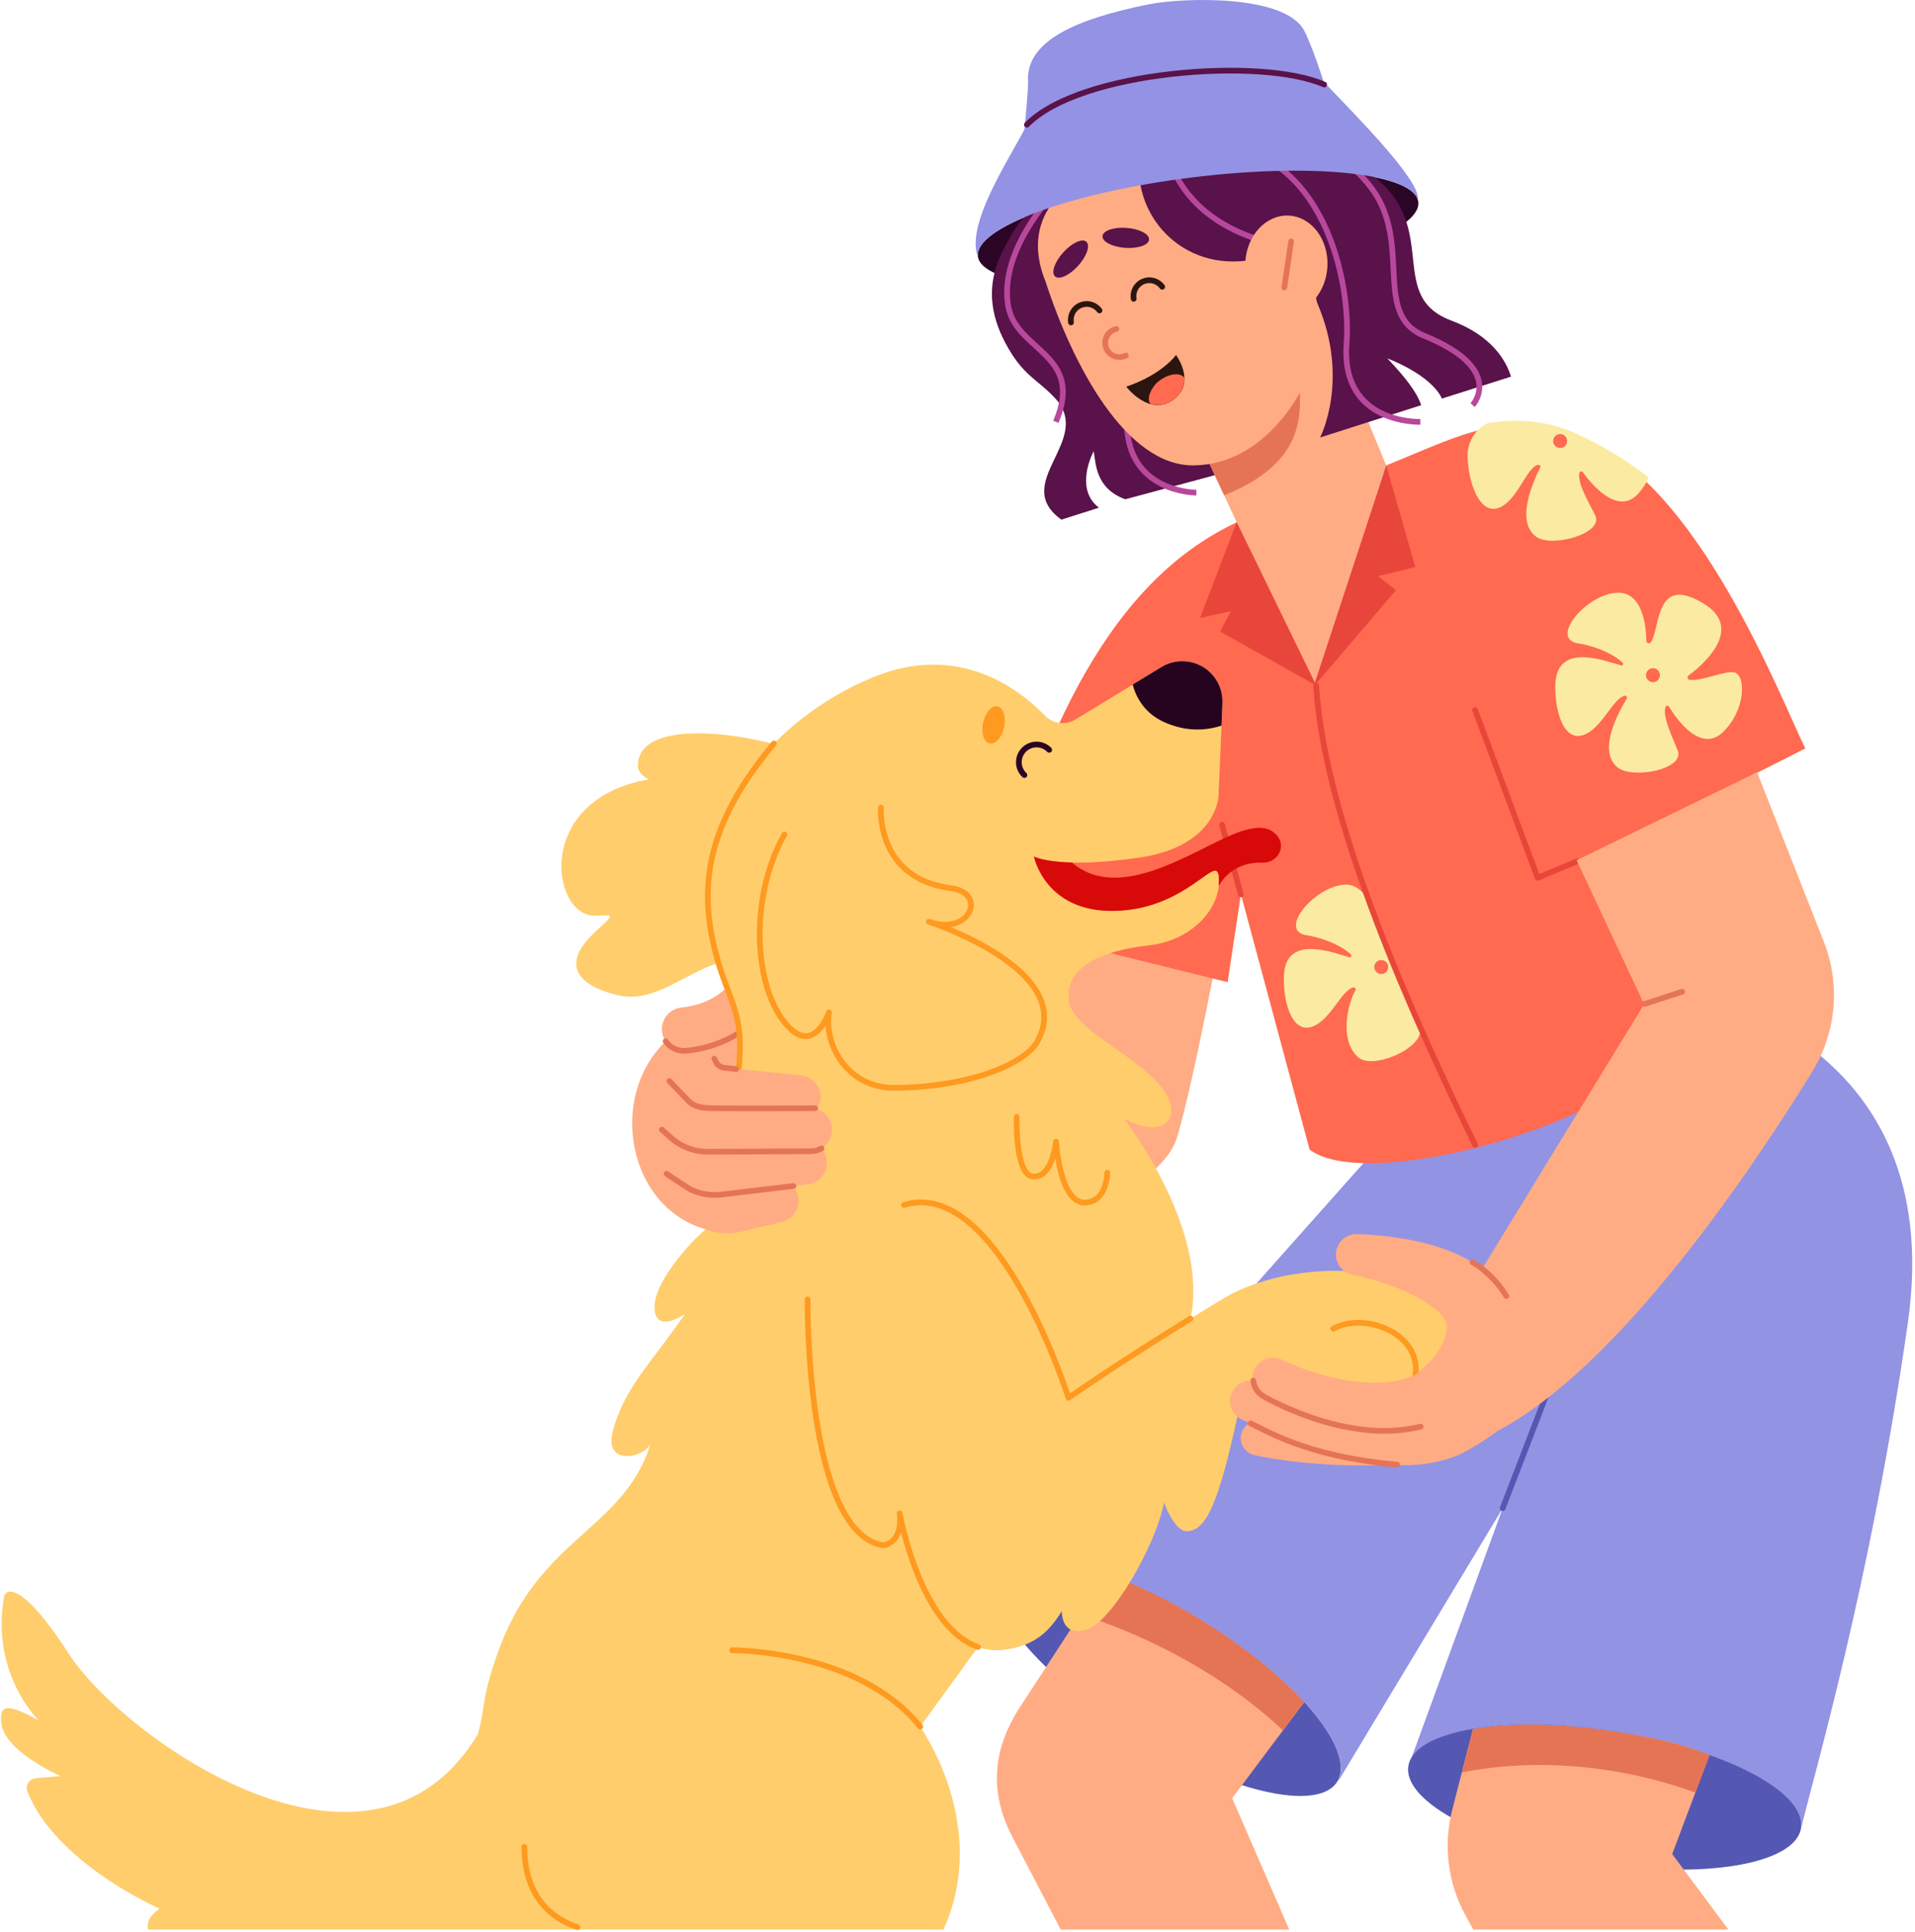<?xml version="1.0" encoding="UTF-8"?> <svg xmlns="http://www.w3.org/2000/svg" width="672" height="678" viewBox="0 0 672 678" fill="none"> <path d="M469.249 625.161C476.011 614.213 454.923 588.928 422.148 568.686C389.374 548.443 357.323 540.909 350.561 551.858C343.799 562.806 364.887 588.091 397.661 608.333C430.436 628.575 462.487 636.109 469.249 625.161Z" fill="#5458B3"></path> <path d="M372.21 677.046H452.39L432.39 630.976L457.68 597.226C449.14 587.896 436.83 577.836 422.17 568.786C411.515 562.107 400.198 556.548 388.4 552.196L357.11 600.256C349.63 612.426 346.04 627.436 355.62 645.256L372.21 677.046Z" fill="#FFAC84"></path> <path d="M422.16 568.786C411.505 562.107 400.188 556.548 388.39 552.196L379.13 566.426C418.06 579.086 441.63 598.966 450.19 607.206L457.67 597.206C449.13 587.896 436.82 577.836 422.16 568.786Z" fill="#E57455"></path> <path d="M422.669 98.489C465.344 93.204 498.935 80.819 497.698 70.828C496.46 60.836 460.862 57.02 418.188 62.305C375.513 67.591 341.921 79.975 343.159 89.967C344.396 99.959 379.994 103.774 422.669 98.489Z" fill="#2B0525"></path> <path d="M394.89 175.196C384.22 171.356 384.56 162.196 383.78 158.336C383.78 158.336 376.7 171.336 385.63 178.146L372.46 182.336C354.46 169.406 383.78 154.556 370.37 139.866C364.07 132.956 358.95 132.086 352.65 120.056C342.42 100.546 351.97 87.866 356.18 80.276C366.28 65.636 380.97 66.776 380.73 66.876L430.58 165.586L394.89 175.196Z" fill="#59124A"></path> <path d="M383 54.637C383 54.637 349.75 81.147 353.72 107.017C356.23 123.277 380.72 124.017 370.51 148.017" stroke="#B8489C" stroke-width="2" stroke-miterlimit="10"></path> <path d="M419.819 172.857C419.819 172.857 395.669 173.007 395.439 148.477" stroke="#B8489C" stroke-width="2" stroke-miterlimit="10"></path> <path d="M460.86 241.096L405.42 121.906L461.85 103.736L486.44 163.296L460.86 241.096Z" fill="#FFAC84"></path> <path d="M377.19 63.807C386.31 57.557 402.68 57.917 416.44 53.867C417.72 53.487 418.99 53.127 420.26 52.767C438.16 59.937 452.41 75.187 458.32 80.767C470.25 91.997 462.99 119.087 460.67 127.577C458.35 136.067 444.8 162.927 419 163.297C395.11 163.647 376.38 127.957 366.86 98.707C359.49 80.367 369.08 69.357 377.19 63.807Z" fill="#FFAC84"></path> <path d="M403.223 84.062C403.365 82.129 399.823 80.293 395.312 79.962C390.801 79.631 387.029 80.929 386.887 82.863C386.745 84.796 390.287 86.632 394.798 86.963C399.309 87.294 403.081 85.996 403.223 84.062Z" fill="#59124A"></path> <path d="M378.322 93.271C381.356 89.916 382.649 86.142 381.211 84.842C379.774 83.542 376.149 85.208 373.115 88.563C370.081 91.918 368.788 95.692 370.226 96.992C371.663 98.292 375.288 96.626 378.322 93.271Z" fill="#59124A"></path> <path d="M391.74 115.416C391.047 115.571 390.395 115.872 389.828 116.298C389.26 116.724 388.79 117.267 388.448 117.889C388.106 118.512 387.901 119.199 387.846 119.907C387.791 120.615 387.887 121.326 388.128 121.994C388.37 122.662 388.75 123.27 389.245 123.78C389.74 124.289 390.337 124.687 390.997 124.947C391.658 125.207 392.366 125.324 393.075 125.289C393.784 125.255 394.478 125.07 395.11 124.746" stroke="#E57455" stroke-width="2" stroke-linecap="round" stroke-linejoin="round"></path> <path d="M407.83 100.627C407.092 99.607 406.03 98.867 404.817 98.528C403.604 98.189 402.313 98.271 401.152 98.76C399.992 99.25 399.032 100.118 398.429 101.224C397.826 102.329 397.615 103.606 397.83 104.847" stroke="#2B150F" stroke-width="2" stroke-linecap="round" stroke-linejoin="round"></path> <path d="M385.83 108.927C385.087 107.916 384.025 107.186 382.816 106.853C381.607 106.52 380.321 106.604 379.165 107.091C378.01 107.579 377.052 108.442 376.447 109.54C375.842 110.639 375.625 111.909 375.83 113.147" stroke="#2B150F" stroke-width="2" stroke-linecap="round" stroke-linejoin="round"></path> <path d="M506 139.857C502 131.297 486.85 125.767 486.85 125.767C492.85 132.087 497.18 137.467 498.7 142.177L463.24 153.517C463.24 153.517 473.78 133.287 462.32 106.517C460.91 103.237 463.32 98.297 456.8 94.017C453.819 92.103 450.712 90.392 447.5 88.897C420.72 99.097 399.7 80.347 399.7 59.257C407.64 56.077 406.42 56.817 416.15 53.947C439.89 46.947 472.32 55.637 476.25 57.947C508.52 76.717 484.63 103.267 509.3 112.487C523.65 117.857 528.55 126.667 530.23 132.157L506 139.857Z" fill="#59124A"></path> <path d="M498.43 148.026C498.43 148.026 470.43 149.026 472.53 120.686C474.33 95.896 462.28 47.686 420.4 51.106" stroke="#B8489C" stroke-width="2" stroke-miterlimit="10"></path> <path d="M516.77 142.147C516.77 142.147 528.5 129.517 499.77 117.817C481.37 110.317 495.89 85.257 481.14 65.817C466.39 46.377 444.08 48.017 444.08 48.017" stroke="#B8489C" stroke-width="2" stroke-miterlimit="10"></path> <path d="M409.4 51.816C409.4 51.816 411.94 77.816 448.4 85.866" stroke="#B8489C" stroke-width="2" stroke-miterlimit="10"></path> <path d="M465.815 93.467C466.268 84.006 460.181 76.028 452.221 75.647C444.261 75.266 437.441 82.626 436.988 92.087C436.535 101.548 442.621 109.527 450.581 109.908C458.542 110.289 465.362 102.928 465.815 93.467Z" fill="#FFAC84"></path> <path d="M453.07 84.696L450.68 100.866" stroke="#E57455" stroke-width="2" stroke-linecap="round" stroke-linejoin="round"></path> <path d="M360.36 43.756C371.36 22.296 449.49 8.436 464.47 28.666C474.91 39.666 498.12 62.806 497.59 69.876C497.514 69.74 497.427 69.609 497.33 69.486C493.27 60.486 458.96 57.226 418.2 62.276C375.52 67.556 341.93 79.946 343.2 89.936C343.213 90.092 343.24 90.246 343.28 90.396C343.28 90.396 343.28 90.446 343.28 90.466C338.45 79.146 354.1 55.996 360.36 43.756Z" fill="#9492E4"></path> <path d="M359.49 45.407C359.49 45.407 360.92 30.957 360.77 28.557C359.91 14.557 377.21 6.727 402.91 1.557C415.39 -0.943 450.67 -1.933 457.55 10.557C460.27 15.487 464.47 28.647 464.47 28.647C440.12 17.607 377.39 28.497 359.49 45.407Z" fill="#9492E4"></path> <path d="M360.36 43.757C378.91 24.757 442.72 19.967 464.67 29.667" stroke="#59124A" stroke-width="2" stroke-linecap="round" stroke-linejoin="round"></path> <path d="M412.69 124.566C412.69 124.566 407.89 131.386 395.22 135.676C395.22 135.676 403.22 146.286 411.61 140.336C420 134.386 412.69 124.566 412.69 124.566Z" fill="#2B150F"></path> <path d="M406.89 133.537C411.22 130.397 414.71 131.097 415.61 132.537C415.683 134.07 415.353 135.596 414.651 136.962C413.949 138.327 412.9 139.484 411.61 140.317C410.514 141.144 409.242 141.709 407.893 141.965C406.544 142.222 405.153 142.164 403.83 141.797C402.05 140.437 403.85 135.737 406.89 133.537Z" fill="#FF6A51"></path> <path d="M595.56 349.236L494.79 389.766L352.41 549.886C361.93 542.146 391.73 549.986 422.16 568.786C454.24 588.596 475.16 613.246 469.65 624.546L469.82 624.656L527.31 529.216L495.31 616.846C501.51 606.266 531.78 602.116 566.77 607.646C604.82 613.646 634.04 628.846 632.03 641.556C635.81 625.436 656.6 554.926 669.51 463.996C683.56 365.336 595.56 349.236 595.56 349.236Z" fill="#9293E3"></path> <path d="M250.31 355.857C277.54 347.857 295.21 372.357 295.21 372.357L346.21 361.357L361.28 309.477C361.28 309.477 432.5 328.477 428.66 327.027C428.66 327.027 419.44 377.117 413.19 398.617C410.37 408.337 400.34 414.087 393.98 419.397C382.16 429.277 358.44 428.227 347.37 428.597C347.37 428.597 269.44 437.517 247.55 431.327C214.63 421.987 211 367.457 250.31 355.857Z" fill="#FFAC84"></path> <path d="M434 183.256C434 183.256 468.12 253.256 461.89 240.536L486.48 163.296C515.3 151.596 526.73 144.236 553.96 153.546C595.6 167.796 625.4 246.456 633.51 262.616L560.8 299.416C560.8 299.416 591.74 350.046 584.67 366.356C573.32 392.566 480.16 419.306 459.55 403.356L435.45 313.786L430.79 344.636L347.16 323.916C368.37 245.626 394.5 201.916 434 183.256Z" fill="#FF6A51"></path> <path d="M552.9 152.046C542.57 147.436 532.39 146.906 522.02 148.466C519.763 149.598 517.894 151.373 516.648 153.568C515.401 155.763 514.835 158.279 515.02 160.796C515.3 169.076 519.09 180.926 526.13 178.116C532.51 175.576 535.62 164.116 539.69 163.116C539.819 163.085 539.955 163.092 540.08 163.137C540.205 163.182 540.314 163.262 540.394 163.369C540.474 163.475 540.521 163.603 540.529 163.736C540.537 163.869 540.506 164.001 540.44 164.116C538.44 168.196 531.44 182.906 539.12 188.376C544.64 192.296 563.01 187.156 559.76 180.766C556.9 175.116 553.45 169.276 554.24 165.916C554.273 165.79 554.341 165.676 554.438 165.588C554.534 165.499 554.653 165.441 554.782 165.419C554.911 165.396 555.043 165.412 555.163 165.463C555.283 165.514 555.386 165.598 555.46 165.706C558.05 169.346 567.6 181.396 574.99 173.106C576.461 171.446 577.672 169.571 578.58 167.546C570.664 161.381 562.043 156.177 552.9 152.046V152.046ZM549.729 155.716C549.538 156.161 549.218 156.539 548.811 156.803C548.405 157.066 547.929 157.203 547.445 157.196C546.96 157.189 546.488 157.038 546.089 156.763C545.691 156.489 545.382 156.101 545.203 155.651C545.024 155.201 544.983 154.708 545.084 154.234C545.185 153.76 545.425 153.327 545.772 152.989C546.12 152.651 546.56 152.424 547.036 152.337C547.513 152.249 548.005 152.304 548.45 152.496C549.045 152.756 549.513 153.239 549.753 153.843C549.992 154.446 549.984 155.119 549.729 155.716Z" fill="#FBEAA2"></path> <path d="M568.89 233.496C569.007 233.527 569.13 233.518 569.242 233.472C569.354 233.425 569.447 233.343 569.507 233.239C569.567 233.134 569.591 233.012 569.576 232.892C569.56 232.773 569.505 232.661 569.42 232.576C567.25 230.336 561.42 226.986 553.68 225.726C543.92 224.146 555.98 209.266 566.58 208.036C576.58 206.886 577.66 220.036 577.73 224.846C577.734 225.032 577.798 225.213 577.912 225.361C578.026 225.509 578.184 225.617 578.363 225.669C578.542 225.722 578.734 225.716 578.909 225.652C579.085 225.589 579.236 225.471 579.34 225.316C582.78 220.036 580.71 201.376 597.85 211.796C612.55 220.736 596.98 233.796 592.53 237.026C592.399 237.123 592.299 237.256 592.242 237.409C592.185 237.562 592.174 237.728 592.21 237.887C592.246 238.046 592.328 238.191 592.445 238.304C592.562 238.418 592.71 238.495 592.87 238.526C596.95 239.256 605.8 234.926 608.87 236.016C612.75 237.366 612.46 249.436 604.54 256.956C596.62 264.476 587.97 251.806 585.69 247.956C585.624 247.844 585.527 247.753 585.411 247.693C585.295 247.634 585.165 247.609 585.035 247.62C584.906 247.632 584.782 247.679 584.678 247.758C584.575 247.837 584.496 247.944 584.45 248.066C583.39 251.346 586.34 257.456 588.72 263.316C591.43 269.956 572.72 273.566 567.52 269.196C560.3 263.106 568.52 249.026 570.85 245.126C570.908 245.018 570.936 244.896 570.931 244.773C570.925 244.65 570.887 244.531 570.819 244.428C570.751 244.326 570.657 244.243 570.546 244.19C570.435 244.137 570.312 244.115 570.19 244.126C566.04 244.856 561.99 255.976 555.42 257.986C548.17 260.186 545.42 248.066 545.8 239.796C546.58 224.956 564.07 232.266 568.89 233.496ZM578.89 239.066C579.317 239.296 579.803 239.394 580.285 239.348C580.768 239.301 581.226 239.113 581.602 238.806C581.977 238.499 582.253 238.088 582.395 237.624C582.537 237.16 582.537 236.664 582.397 236.2C582.257 235.736 581.982 235.324 581.607 235.016C581.232 234.708 580.775 234.518 580.292 234.471C579.809 234.423 579.324 234.52 578.896 234.748C578.468 234.977 578.118 235.328 577.89 235.756C577.737 236.038 577.642 236.348 577.609 236.667C577.576 236.986 577.606 237.309 577.698 237.616C577.79 237.924 577.942 238.21 578.145 238.459C578.347 238.707 578.597 238.914 578.88 239.066H578.89Z" fill="#FBEAA2"></path> <path d="M492.77 347.436C495.49 349.566 491.45 349.126 493.53 349.236L481 317.806C482.553 320.831 483.761 324.021 484.6 327.316C484.13 328.046 484.25 326.066 484.44 326.916C484.49 327.116 481.27 309.286 471.26 310.446C460.65 311.666 448.6 326.546 458.36 328.136C466.04 329.386 471.92 332.746 474.09 334.976C474.175 335.061 474.23 335.173 474.245 335.293C474.261 335.412 474.237 335.534 474.177 335.639C474.116 335.743 474.023 335.825 473.912 335.872C473.8 335.918 473.677 335.927 473.56 335.896C468.74 334.666 451.25 327.356 450.56 342.156C450.15 350.426 452.93 362.556 460.19 360.346C466.76 358.346 470.81 347.206 474.96 346.486C475.083 346.471 475.208 346.491 475.321 346.543C475.434 346.596 475.53 346.678 475.599 346.782C475.667 346.886 475.705 347.007 475.709 347.131C475.713 347.255 475.682 347.378 475.62 347.486C473.26 351.366 469.54 365.026 476.77 371.116C481.95 375.486 501.01 367.356 498.21 359.876C492.6 345.146 491.05 346.146 492.77 347.436ZM487.07 339.946C486.933 340.461 486.632 340.917 486.212 341.245C485.792 341.574 485.277 341.756 484.745 341.766C484.212 341.775 483.691 341.61 483.26 341.297C482.829 340.983 482.513 340.538 482.358 340.028C482.203 339.518 482.219 338.972 482.402 338.471C482.586 337.971 482.928 337.545 483.375 337.256C483.823 336.968 484.353 336.833 484.884 336.873C485.416 336.912 485.92 337.124 486.32 337.476C486.665 337.775 486.919 338.165 487.052 338.603C487.184 339.04 487.191 339.505 487.07 339.946V339.946Z" fill="#FBEAA2"></path> <path d="M632.004 641.461C634.013 628.751 604.796 613.572 566.746 607.56C528.696 601.547 496.223 606.976 494.214 619.687C492.205 632.397 521.423 647.576 559.472 653.588C597.522 659.601 629.996 654.172 632.004 641.461Z" fill="#5458B3"></path> <path d="M435.41 313.827L428.84 289.427" stroke="#E84639" stroke-width="2" stroke-linecap="round" stroke-linejoin="round"></path> <path d="M223.86 268.796C223.86 271.186 226.12 272.476 227.54 273.496C187.34 280.566 193.37 321.296 208.66 321.296C214.66 321.296 216.66 319.926 209.33 326.566C193.4 340.936 207.91 347.196 216.93 349.236C236.2 353.576 248.83 327.786 276.18 338.836C292.03 345.246 302.91 329.706 300.18 276.476C299.58 263.836 223.59 244.856 223.86 268.796Z" fill="#FFCD6C"></path> <path d="M239.9 368.756C237.944 368.756 236.063 368.005 234.645 366.657C233.227 365.31 232.381 363.47 232.281 361.517C232.18 359.563 232.834 357.646 234.107 356.161C235.38 354.676 237.175 353.736 239.12 353.536C257.84 351.586 261.19 335.986 261.22 335.836C261.417 334.851 261.806 333.915 262.365 333.08C262.924 332.246 263.642 331.529 264.478 330.972C265.313 330.415 266.251 330.028 267.236 329.833C268.221 329.638 269.235 329.639 270.22 329.836C271.205 330.033 272.142 330.422 272.976 330.981C273.811 331.54 274.527 332.258 275.084 333.093C275.641 333.929 276.028 334.866 276.223 335.852C276.418 336.837 276.417 337.851 276.22 338.836C275.016 343.882 272.794 348.629 269.69 352.786C265 359.146 256.14 367.146 240.7 368.716C240.43 368.736 240.16 368.756 239.9 368.756Z" fill="#FFAC84"></path> <path d="M259.24 362.517C253.628 366 247.279 368.123 240.7 368.717C240.43 368.717 240.16 368.717 239.9 368.717C238.651 368.714 237.422 368.406 236.321 367.818C235.219 367.231 234.278 366.382 233.58 365.347" stroke="#E57455" stroke-width="2" stroke-linecap="round" stroke-linejoin="round"></path> <path d="M427.61 279.077L429 246.667C429.103 244.122 428.513 241.598 427.295 239.362C426.076 237.126 424.274 235.262 422.08 233.969C419.886 232.676 417.383 232.003 414.837 232.02C412.29 232.037 409.796 232.744 407.62 234.067L377.35 252.467C375.672 253.487 373.696 253.904 371.749 253.649C369.802 253.395 368 252.484 366.64 251.067C357.88 241.997 336.64 225.367 306.77 237.487C262.92 255.287 236.3 300.867 250.77 332.937C263.64 361.357 259.15 379.317 259.15 379.317C259.15 379.317 247.48 408.637 248.41 430.517L243.89 434.817C243.89 434.817 229.53 449.147 229.68 458.757C229.83 468.367 240.3 461.147 240.3 461.147C228.78 478.057 219.06 486.737 215.02 502.297C211.75 514.857 226.85 511.457 228.43 506.187C219.35 536.407 189.87 539.187 175.43 577.917C168.86 595.507 170.58 597.807 167.72 608.467C129.72 671.567 43.09 609.677 24.13 580.277C8.13 555.387 1.97 557.017 1.4 560.357C-3.3 587.617 13.68 603.737 13.68 603.737C2.97 597.827 -0.23 597.737 0.42 604.467C1.42 614.657 21.28 623.187 21.28 623.187L12.52 623.967C11.992 624.012 11.482 624.18 11.03 624.456C10.578 624.732 10.197 625.11 9.916 625.559C9.634 626.008 9.461 626.516 9.41 627.043C9.359 627.57 9.431 628.102 9.62 628.597C19.52 653.867 55.98 669.717 55.98 669.717C54.98 670.717 51.38 672.507 51.86 677.047H331.08C347.68 640.397 322.88 605.867 322.88 605.867C322.88 605.867 403.44 496.307 415.1 470.787C430 438.147 394.47 392.557 394.47 392.557C409.47 400.457 414.65 391.217 408.41 382.607C399.41 370.147 376.65 361.677 375.11 351.397C373.3 339.397 386.62 333.537 403 331.737C419.38 329.937 429.17 317.387 427.61 307.047C426.56 300.097 416.09 318.947 391.41 319.617C366.73 320.287 362.83 300.547 362.83 300.547C362.83 300.547 370.91 305.057 399.41 300.987C427.4 296.997 427.61 279.077 427.61 279.077Z" fill="#FFCD6C"></path> <path d="M283.39 455.916C283.39 455.916 282.53 537.746 309.89 542.236C309.89 542.236 316.89 541.786 315.7 531.016C315.7 531.016 324.79 582.186 352.26 578.896C363.71 577.516 368.64 571.686 372.6 565.346C372.6 565.346 372.26 574.556 381.23 571.856C390.2 569.156 405.62 542.126 408.46 527.276C408.46 527.276 412.07 537.176 416.31 537.276C423.31 537.496 427.73 526.856 434.23 497.056C435.44 491.506 439.23 482.236 444.89 481.396C447.521 481.038 450.189 481.038 452.82 481.396C467.41 483.196 508.5 496.776 509.21 467.646C509.76 444.576 457.41 438.646 428.97 455.816C393.68 477.136 374.97 490.486 374.97 490.486C374.97 490.486 350.43 412.696 317.22 422.776L283.39 455.916Z" fill="#FFCD6C"></path> <path d="M407.58 234.067L397.47 240.217C398.86 245.437 402.47 251.727 411.53 254.537C417.072 256.433 423.083 256.457 428.64 254.607L428.96 246.667C429.062 244.122 428.473 241.598 427.254 239.362C426.036 237.126 424.234 235.262 422.04 233.969C419.846 232.676 417.343 232.003 414.796 232.02C412.25 232.037 409.756 232.744 407.58 234.067V234.067Z" fill="#26041F"></path> <path d="M352.349 255.148C353.121 251.552 352.101 248.283 350.07 247.847C348.04 247.412 345.768 249.974 344.997 253.57C344.225 257.167 345.246 260.435 347.276 260.871C349.306 261.306 351.578 258.744 352.349 255.148Z" fill="#FE9A20"></path> <path d="M359.48 271.967C358.878 271.4 358.396 270.719 358.061 269.964C357.725 269.208 357.545 268.394 357.529 267.568C357.512 266.741 357.661 265.92 357.967 265.152C358.272 264.384 358.727 263.685 359.306 263.095C359.885 262.506 360.576 262.038 361.338 261.718C362.101 261.399 362.919 261.235 363.745 261.236C364.572 261.237 365.39 261.403 366.151 261.725C366.912 262.046 367.602 262.516 368.18 263.107" stroke="#2C0524" stroke-width="2" stroke-linecap="round" stroke-linejoin="round"></path> <path d="M309.13 283.377C309.13 283.377 307.22 308.227 333.69 311.647C346.56 313.307 340.48 328.537 325.96 323.417C325.96 323.417 377.87 340.287 364.09 365.327C359.28 374.057 338.21 381.647 313.61 381.707C297.9 381.707 289.05 367.217 290.89 355.237C290.89 355.237 285.38 371.457 275.27 358.677C264.05 344.487 263.39 313.747 275.27 292.817" stroke="#FE9A20" stroke-width="2" stroke-linecap="round" stroke-linejoin="round"></path> <path d="M356.77 391.927C356.77 391.927 356.13 412.207 362.44 412.827C369.26 413.497 370.61 400.557 370.61 400.557C370.61 400.557 371.83 423.037 381.34 421.947C388.58 421.127 388.56 411.477 388.56 411.477" stroke="#FE9A20" stroke-width="2" stroke-linecap="round" stroke-linejoin="round"></path> <path d="M417.76 462.677C389.76 479.977 374.95 490.507 374.95 490.507C374.95 490.507 350.41 412.717 317.2 422.797" stroke="#FE9A20" stroke-width="2" stroke-linecap="round" stroke-linejoin="round"></path> <path d="M283.39 455.916C283.39 455.916 282.53 537.746 309.89 542.236C309.89 542.236 316.89 541.786 315.7 531.016C315.7 531.016 322.7 570.696 343.19 577.916" stroke="#FE9A20" stroke-width="2" stroke-linecap="round" stroke-linejoin="round"></path> <path d="M467.86 466.237C478.63 460.107 499.58 467.907 496.54 483.407" stroke="#FE9A20" stroke-width="2" stroke-linecap="round" stroke-linejoin="round"></path> <path d="M256.91 579.047C256.91 579.047 301.34 578.837 322.91 605.867" stroke="#FE9A20" stroke-width="2" stroke-linecap="round" stroke-linejoin="round"></path> <path d="M271.57 260.877C248 289.147 245.32 310.527 250.77 332.937C255.56 352.607 262.77 355.487 258.24 381.707" stroke="#FE9A20" stroke-width="2" stroke-linecap="round" stroke-linejoin="round"></path> <path d="M184 648.057C184 662.127 190.42 672.137 202.63 676.207" stroke="#FE9A20" stroke-width="2" stroke-linecap="round" stroke-linejoin="round"></path> <path d="M431.96 214.427L421.11 216.847L433.96 183.257L461.85 240.537L428.12 221.587L431.96 214.427Z" fill="#E8463B"></path> <path d="M496.65 198.957L483.62 202.167L489.84 207.097L460.86 241.097L486.44 163.297L496.65 198.957Z" fill="#E8463B"></path> <path d="M544.61 484.337L527.31 529.217" stroke="#5458B3" stroke-width="2" stroke-linecap="round" stroke-linejoin="round"></path> <path d="M461.85 240.536C464.85 289.426 497.02 359.236 517.63 401.736" stroke="#E84639" stroke-width="2" stroke-linecap="round" stroke-linejoin="round"></path> <path d="M442.7 498.666L443.96 498.886L445.35 499.096C446.29 499.216 447.23 499.356 448.18 499.456C449.13 499.556 450.09 499.676 451.05 499.766C452.01 499.856 452.98 499.936 453.94 500.016C457.81 500.316 461.7 500.466 465.59 500.536C467.54 500.536 469.49 500.536 471.44 500.536C472.44 500.536 473.39 500.536 474.36 500.536L477.29 500.426L478.75 500.376L480.21 500.286L483.14 500.116C485.08 499.986 487.03 499.816 488.97 499.666H489.17C491.034 499.585 492.857 500.232 494.253 501.469C495.649 502.707 496.509 504.439 496.652 506.299C496.795 508.16 496.209 510.003 495.018 511.439C493.827 512.875 492.125 513.792 490.27 513.996H489.95C487.87 514.056 485.81 514.146 483.73 514.186H480.63H479.07H477.52H474.41C473.41 514.186 472.34 514.126 471.3 514.096C469.23 514.096 467.16 513.916 465.08 513.816C460.94 513.556 456.8 513.196 452.66 512.676C451.66 512.546 450.58 512.416 449.55 512.256C448.52 512.096 447.47 511.956 446.43 511.786C445.39 511.616 444.35 511.426 443.3 511.226L441.72 510.916L440.91 510.736L440.02 510.536C438.503 510.168 437.187 509.228 436.346 507.912C435.505 506.597 435.204 505.008 435.506 503.477C435.808 501.945 436.689 500.589 437.966 499.691C439.242 498.793 440.817 498.422 442.36 498.656L442.7 498.666Z" fill="#FFAC84"></path> <path d="M450.3 477.356L451.06 477.706L451.93 478.096L453.72 478.856C454.93 479.346 456.16 479.856 457.4 480.276C459.87 481.176 462.4 481.966 464.9 482.646C469.827 484.026 474.89 484.865 480 485.146C484.661 485.437 489.338 484.895 493.81 483.546C495.812 482.879 497.734 481.99 499.54 480.896C502.146 479.037 504.35 476.67 506.019 473.938C507.687 471.205 508.786 468.164 509.25 464.996C509.91 459.826 514.03 473.136 517.74 476.796C519.516 478.557 520.521 480.95 520.534 483.452C520.548 485.953 519.568 488.357 517.81 490.136C517.68 490.273 517.543 490.404 517.4 490.526C514.703 492.966 511.73 495.08 508.54 496.826C505.362 498.47 502.007 499.745 498.54 500.626C492.009 502.16 485.257 502.522 478.6 501.696C472.381 500.955 466.262 499.54 460.35 497.476C457.45 496.476 454.61 495.366 451.82 494.146C450.43 493.546 449.05 492.886 447.68 492.226C446.99 491.886 446.3 491.536 445.62 491.226L444.62 490.676L443.49 490.046C441.779 489.196 440.476 487.701 439.867 485.891C439.259 484.08 439.395 482.102 440.245 480.391C441.095 478.68 442.589 477.377 444.4 476.769C446.211 476.16 448.189 476.296 449.9 477.146L450.3 477.356Z" fill="#FFAC84"></path> <path d="M493.14 514.146C485.6 514.146 476.44 512.546 465.56 509.326C455.391 506.26 445.442 502.508 435.78 498.096C434.927 497.696 434.16 497.131 433.525 496.434C432.89 495.737 432.398 494.922 432.078 494.036C431.757 493.149 431.615 492.208 431.658 491.266C431.701 490.324 431.93 489.4 432.33 488.546C432.731 487.692 433.296 486.926 433.992 486.291C434.689 485.655 435.504 485.164 436.391 484.843C437.278 484.523 438.219 484.38 439.161 484.424C440.103 484.467 441.027 484.696 441.88 485.096C450.938 489.208 460.259 492.716 469.78 495.596C494.47 502.866 501.38 498.786 502.91 497.366C504.305 496.07 506.157 495.38 508.06 495.447C509.963 495.515 511.761 496.334 513.06 497.726C515.76 500.626 520.91 504.586 517.8 507.036C511.74 511.776 501.73 514.146 493.14 514.146Z" fill="#FFAC84"></path> <path d="M490.27 513.917C458.32 511.157 443.83 501.637 438.88 499.467" stroke="#E57455" stroke-width="2" stroke-linecap="round" stroke-linejoin="round"></path> <path d="M248.52 404.146C244.192 404.15 239.98 402.746 236.52 400.146L229.37 394.726C228.54 394.133 227.838 393.38 227.304 392.511C226.771 391.642 226.417 390.675 226.264 389.666C226.11 388.658 226.16 387.63 226.411 386.641C226.662 385.653 227.109 384.725 227.724 383.912C228.34 383.099 229.112 382.418 229.996 381.908C230.879 381.399 231.856 381.072 232.868 380.947C233.88 380.821 234.907 380.9 235.888 381.178C236.869 381.456 237.784 381.928 238.58 382.566L245.73 387.976C246.525 388.583 247.499 388.91 248.5 388.906L284.34 388.756C286.363 388.756 288.304 389.56 289.735 390.991C291.166 392.422 291.97 394.362 291.97 396.386C291.97 398.41 291.166 400.35 289.735 401.781C288.304 403.212 286.363 404.016 284.34 404.016L248.6 404.146H248.52Z" fill="#FFAC84"></path> <path d="M250.87 419.306C247.852 419.309 244.873 418.625 242.16 417.306L233.58 413.106C231.762 412.216 230.372 410.641 229.715 408.726C229.059 406.811 229.19 404.714 230.08 402.896C230.97 401.078 232.545 399.688 234.46 399.032C236.375 398.375 238.472 398.506 240.29 399.396L248.87 403.596C249.66 403.985 250.545 404.138 251.42 404.036L281.61 400.416C282.605 400.297 283.614 400.374 284.58 400.645C285.545 400.915 286.448 401.373 287.236 401.993C288.024 402.612 288.683 403.381 289.174 404.255C289.666 405.129 289.98 406.091 290.1 407.086C290.219 408.082 290.141 409.091 289.871 410.056C289.6 411.022 289.142 411.924 288.523 412.713C287.904 413.501 287.135 414.16 286.261 414.651C285.387 415.142 284.425 415.457 283.43 415.576L253.23 419.146C252.447 419.244 251.659 419.297 250.87 419.306V419.306Z" fill="#FFAC84"></path> <path d="M255.06 432.777C250.503 432.777 246.082 431.221 242.53 428.367L238.89 425.367C238.089 424.743 237.42 423.967 236.924 423.082C236.427 422.197 236.111 421.222 235.996 420.214C235.88 419.206 235.967 418.184 236.251 417.21C236.535 416.236 237.011 415.328 237.65 414.54C238.289 413.752 239.079 413.099 239.974 412.62C240.868 412.141 241.85 411.845 242.86 411.75C243.87 411.654 244.89 411.761 245.858 412.065C246.826 412.368 247.724 412.862 248.5 413.517L252.14 416.517C252.682 416.955 253.316 417.264 253.996 417.42C254.675 417.576 255.381 417.575 256.06 417.417L271.06 413.867C273 413.473 275.018 413.85 276.686 414.917C278.355 415.983 279.543 417.657 280 419.584C280.457 421.511 280.147 423.539 279.135 425.242C278.124 426.944 276.49 428.187 274.58 428.707L259.64 432.257C258.139 432.612 256.602 432.786 255.06 432.777V432.777Z" fill="#FFAC84"></path> <path d="M278.42 416.146L253.23 419.146C252.447 419.238 251.659 419.284 250.87 419.286C247.853 419.29 244.874 418.606 242.16 417.286C242.16 417.286 235.91 413.286 233.9 411.856" stroke="#E57455" stroke-width="2" stroke-linecap="round" stroke-linejoin="round"></path> <path d="M250.94 373.467L233.12 378.067L240.83 384.897C243.944 387.661 247.855 389.366 252 389.767L279.58 392.547C279.84 392.562 280.1 392.562 280.36 392.547C282.314 392.539 284.19 391.783 285.602 390.433C287.014 389.083 287.855 387.243 287.951 385.292C288.047 383.341 287.391 381.428 286.119 379.946C284.846 378.464 283.053 377.526 281.11 377.327L253.53 374.547C252.581 374.449 251.686 374.058 250.97 373.427" fill="#FFAC84"></path> <path d="M288.27 402.957C287.108 403.624 285.79 403.969 284.45 403.957L248.6 404.147H248.52C244.192 404.151 239.98 402.747 236.52 400.147L232.24 396.377" stroke="#E57455" stroke-width="2" stroke-linecap="round" stroke-linejoin="round"></path> <path d="M234.88 379.297C236.88 381.487 239.58 384.147 241.5 386.197C243.88 388.727 247.31 388.827 250.73 388.877C260.53 389.007 286.04 388.877 286.04 388.877" stroke="#E57455" stroke-width="2" stroke-linecap="round" stroke-linejoin="round"></path> <path d="M448.33 293.436C445.33 289.606 440.87 290.196 436.69 291.346C422.83 295.146 394.21 318.166 376.18 302.656C366.18 302.416 362.83 300.546 362.83 300.546C362.83 300.546 366.72 320.286 391.41 319.616C416.1 318.946 426.56 300.096 427.61 307.046C427.88 306.866 427.7 307.686 427.72 308.046C427.72 308.366 427.72 308.686 427.72 309.046C427.72 309.366 427.72 309.696 427.72 310.046C427.72 310.376 427.72 310.696 427.64 311.046C427.64 311.046 431.16 302.986 441.78 302.696C442.27 302.696 442.78 302.696 443.25 302.696C448.22 302.706 451.36 297.336 448.33 293.436Z" fill="#D80909"></path> <path d="M599.87 615.857C589.19 611.557 581.29 609.937 566.81 607.647C547.72 604.647 530.03 604.497 516.89 606.717L509.6 635.087C506.391 647.629 508.09 660.924 514.35 672.257L516.99 677.047H606.5L586.8 650.567L599.87 615.857Z" fill="#FFAC84"></path> <path d="M476.13 433.047L477.85 433.107L479.46 433.187C480.53 433.247 481.59 433.317 482.65 433.407C484.77 433.577 486.88 433.817 489 434.107C493.33 434.679 497.617 435.544 501.83 436.697C506.408 437.919 510.828 439.671 515 441.917C517.346 443.19 519.554 444.701 521.59 446.427C523.896 448.377 525.916 450.643 527.59 453.157L528.66 454.767C530.371 457.343 530.988 460.494 530.375 463.525C529.763 466.557 527.972 469.221 525.395 470.932C522.818 472.642 519.668 473.259 516.636 472.647C513.605 472.035 510.941 470.243 509.23 467.667C508.614 466.739 508.133 465.729 507.8 464.667C506.933 462.548 505.505 460.706 503.67 459.337C501.14 457.303 498.377 455.578 495.44 454.197C492.201 452.637 488.86 451.301 485.44 450.197C483.7 449.617 481.92 449.097 480.13 448.617C479.23 448.367 478.34 448.147 477.44 447.927L476.1 447.617L474.87 447.347L474.38 447.237C472.639 446.843 471.106 445.815 470.081 444.353C469.056 442.892 468.611 441.101 468.833 439.33C469.055 437.559 469.928 435.933 471.283 434.77C472.637 433.607 474.375 432.989 476.16 433.037L476.13 433.047Z" fill="#FFAC84"></path> <path d="M517.63 249.146L539.6 308.016L553.56 302.167" stroke="#E84639" stroke-width="2" stroke-linecap="round" stroke-linejoin="round"></path> <path d="M424.44 162.807L429.58 173.807C457.03 162.807 456.21 146.737 456.21 137.717C450.64 147.647 440 160.147 424.44 162.807Z" fill="#E57455"></path> <path d="M640 330.407L616.59 270.977L553.26 301.847L576.94 352.387L520.5 444.547L520.98 450.067L515.98 442.847C510.47 441.717 507.83 464.587 507.83 464.587C507.83 483.667 474.7 487.387 489.49 506.937C498.21 518.467 513.21 511.307 525.49 502.087C568 479.787 614 411.637 636 375.947C640.159 369.188 642.685 361.554 643.38 353.649C644.074 345.744 642.917 337.786 640 330.407V330.407Z" fill="#FFAC84"></path> <path d="M516.76 442.956C518.501 443.895 520.108 445.062 521.54 446.426C523.846 448.377 525.866 450.642 527.54 453.156L528.61 454.766" stroke="#E57455" stroke-width="2" stroke-linecap="round" stroke-linejoin="round"></path> <path d="M498.53 500.597C491.999 502.13 485.247 502.493 478.59 501.667C472.371 500.926 466.252 499.511 460.34 497.447C457.44 496.447 454.6 495.337 451.81 494.117C450.42 493.517 449.04 492.857 447.67 492.197C446.98 491.857 446.29 491.507 445.61 491.197L444.61 490.647L443.48 490.017C442.459 489.456 441.592 488.655 440.952 487.682C440.312 486.71 439.92 485.595 439.81 484.437" stroke="#E57455" stroke-width="2" stroke-linecap="round" stroke-linejoin="round"></path> <path d="M577.17 352.247L590.3 347.977" stroke="#E57455" stroke-width="2" stroke-linecap="round" stroke-linejoin="round"></path> <path d="M258.34 375.147L253.5 374.577C250.94 373.457 251.59 372.687 250.65 371.467" stroke="#E57455" stroke-width="2" stroke-linecap="round" stroke-linejoin="round"></path> <path d="M594.92 629.007L599.92 615.857C589.24 611.557 581.34 609.937 566.86 607.647C547.77 604.647 530.08 604.497 516.94 606.717L513.04 621.907C550.63 614.527 583.64 624.787 594.92 629.007Z" fill="#E57455"></path> </svg> 